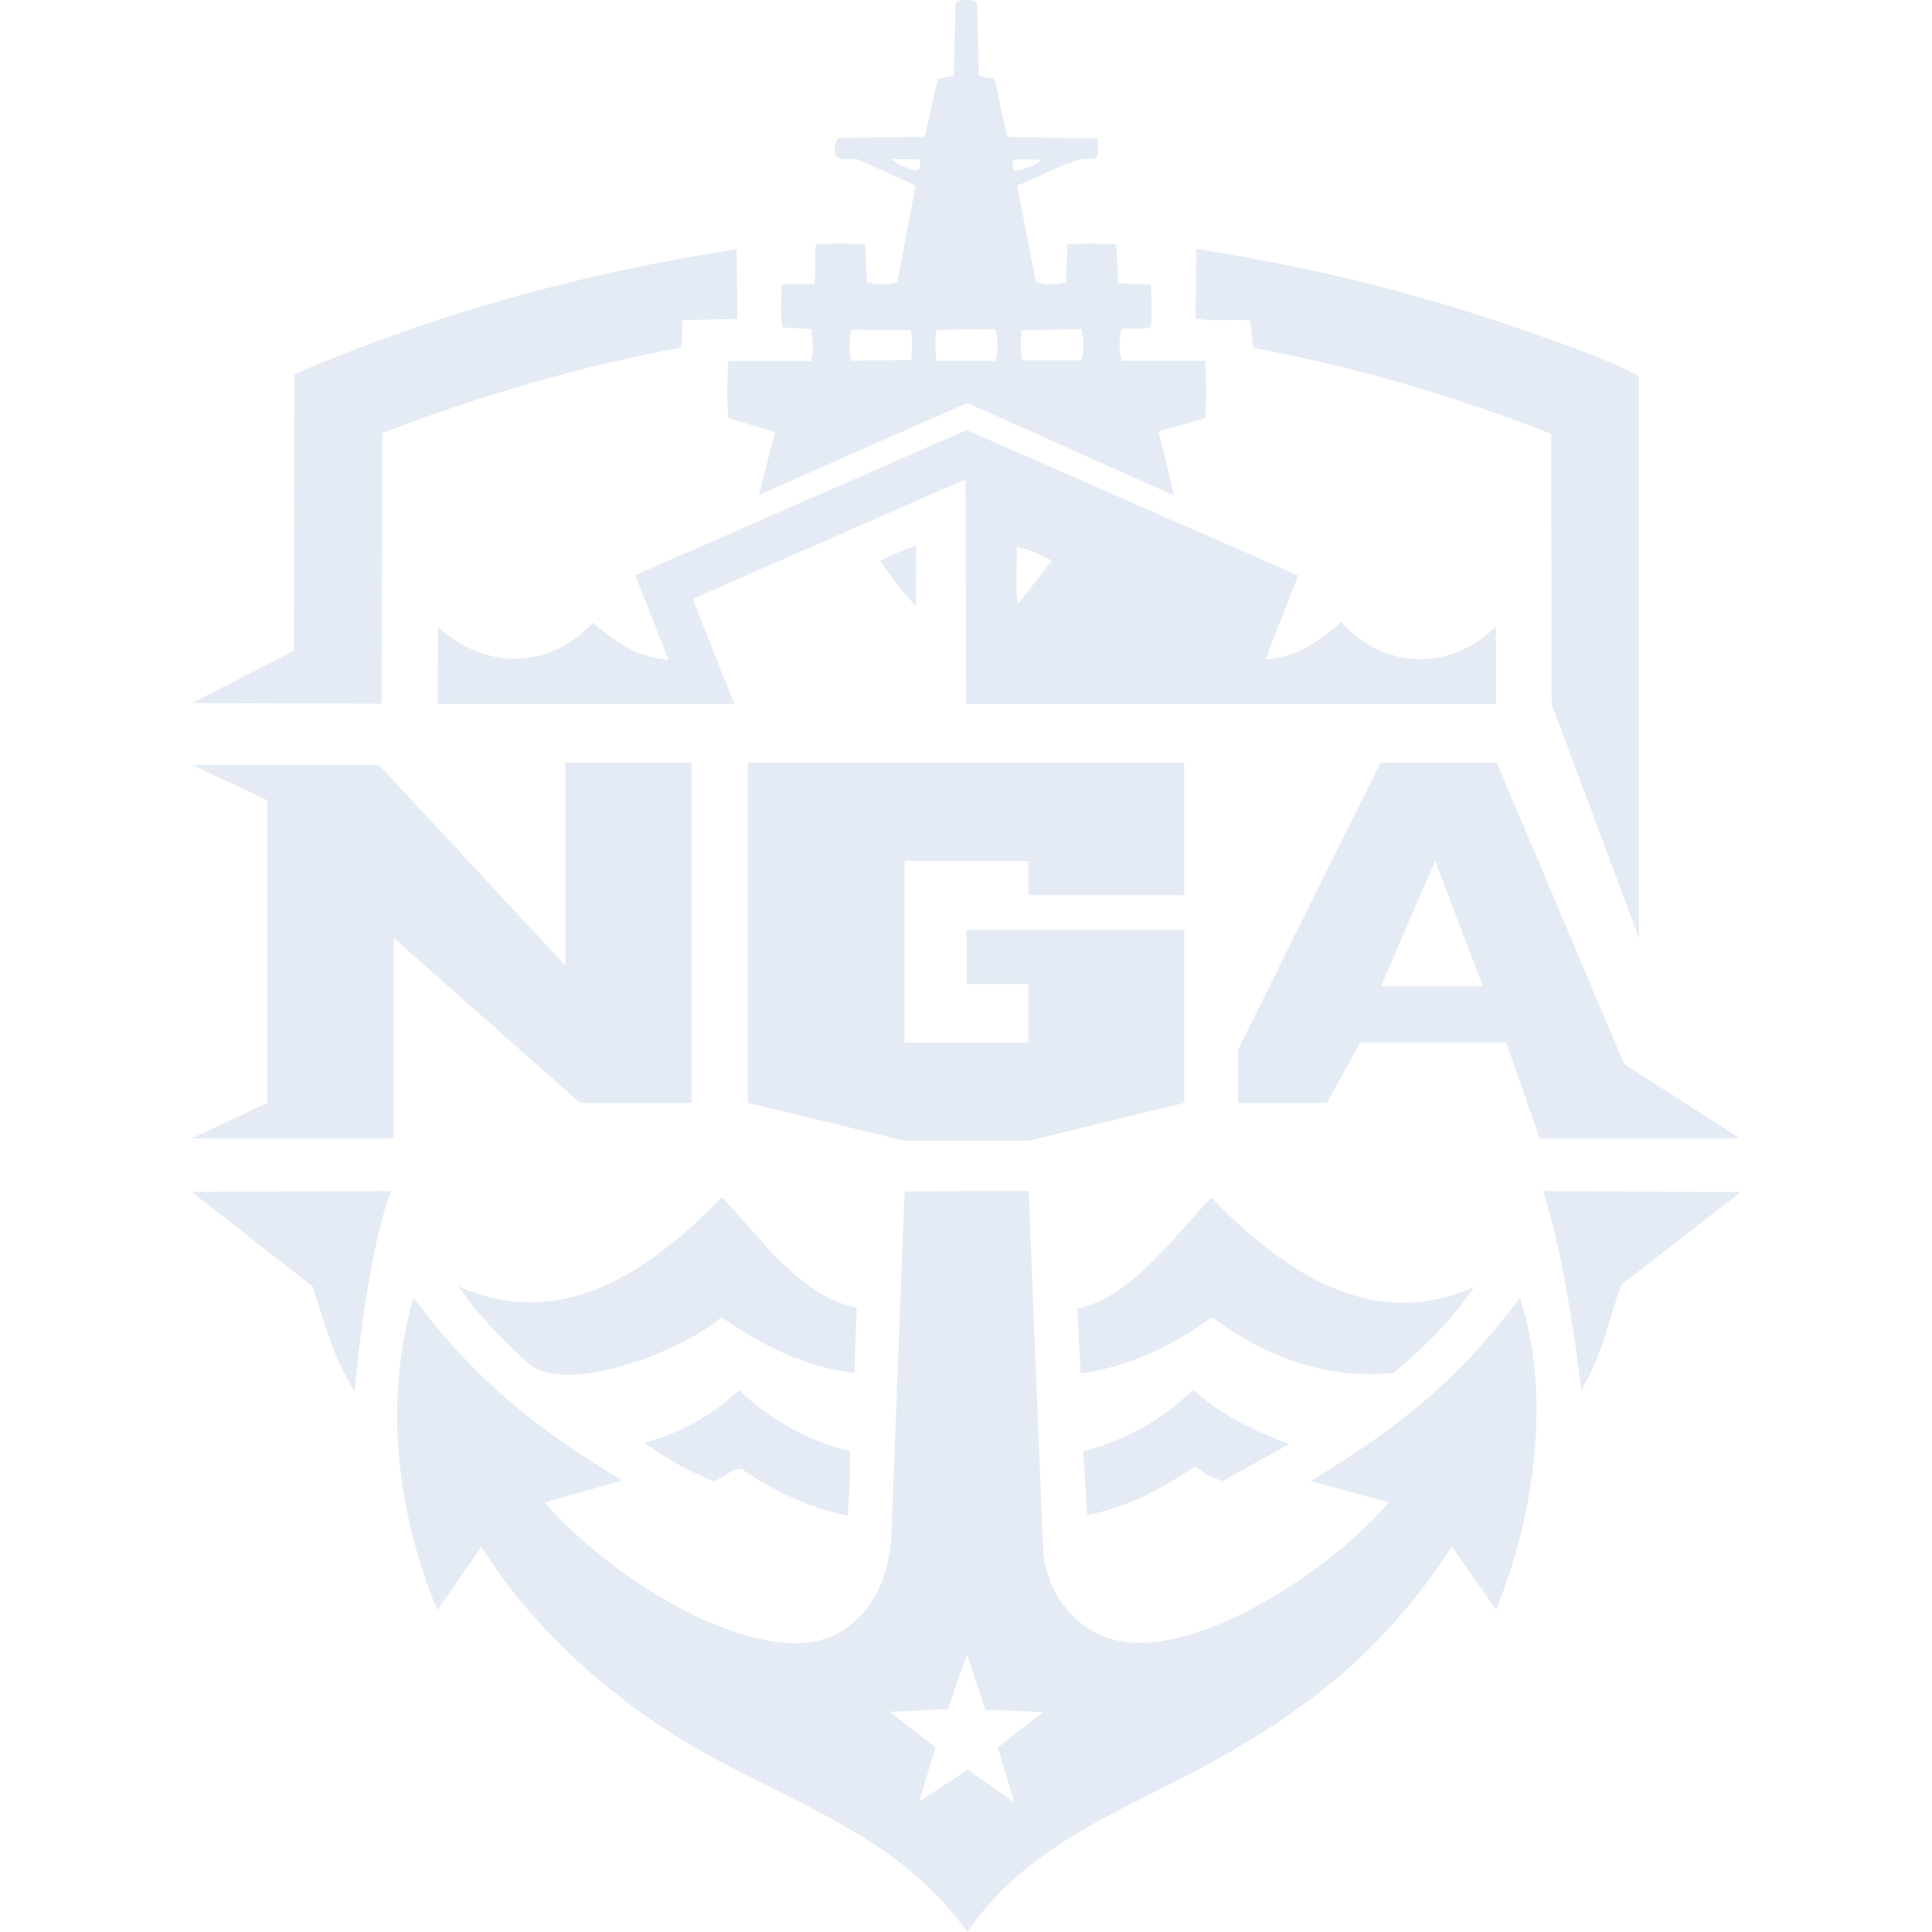 <?xml version="1.0" encoding="UTF-8"?> <svg xmlns="http://www.w3.org/2000/svg" id="Ebene_1" version="1.1" viewBox="0 0 1280 1280"><defs><style> .st0 { fill: #e4ebf4; } </style></defs><g><path class="st0" d="M253.2,286.9c66.9-25.5,130.6-44.1,197.7-56.5,1.9-6.6.5-11.7,1.4-18.3l36.2-.9-.4-46.1c-102.2,15.7-199.2,42.6-293.1,82.8l-.3,183.3-67.6,34.6,125.6.4.7-179.4Z"></path><path class="st0" d="M828.4,212.4l2,18c68,12.9,132.6,31.7,197.3,57l.3,179.2,57.8,154.7V249.1c-23-12-45.6-19.5-70.1-28.2-72.8-25.8-146.1-44.1-223.1-55.9l-.5,45.9c11.9,2.5,23.6.2,36.4,1.5Z"></path><path class="st0" d="M583,371.5c7.9,11.1,14,19.9,23.7,29.8l.3-39.6c-8.9,2.3-15.3,6.1-24,9.8Z"></path><path class="st0" d="M991.1,415c-30.4,30.1-74.2,28.8-102.5-3-14.4,12.7-29.4,23.6-50.2,24.8l21.7-55.5-219.7-96.4-219.6,96.2,22.1,56c-20.3-1.3-35-11.8-50.1-24.5-28.8,31.2-71.5,31.3-102.7,2.8l-.2,50.9h196.6s-27.6-69.5-27.6-69.5l180.7-79.2.4,148.8h351.3s-.3-51.3-.3-51.3ZM674.4,400.3c-1.9-12.8-.6-24.2-.7-37.9,8.5,1.3,14.1,4.6,23.1,9l-22.4,28.9Z"></path><path class="st0" d="M537.5,218.2c1.1,7.3,1.5,14.4-.2,21h-54.9c-.7,13.1-.8,25.1.2,37.9l30.9,9.1-10.7,41.7,138-60.9,137,61.2-10.2-42.5,30.9-8.7c.9-12.9.6-24.8,0-38h-55.3c-2-7.4-1.9-14.4,0-21.2,7.2-.6,12.8.7,19.3-1.1.6-9.9.7-18.8-.2-28.1l-21.5-1-1.2-25.6c-10.8-.8-21.1-.7-32.4-.2l-.9,25.5c-6.8,1.3-13.6,1.8-20.1-.7l-12.3-63.7c15-5.5,27.6-13.4,42.6-17.5,3.6-1,9.4,1.3,10.5-2.2,1-3,.4-6.2,0-11.5l-59.7-.9-8.2-37.6c-1.5-2.6-6.9-1-10.5-3.2l-1.3-47.8c-1.8-3.5-14.2-3.2-14.3.7l-1,47.3-10.7,2.1-8.7,38.4-57.2.7c-2.8,2.7-3.3,11.2-.7,12.8,4.4,2.6,9.9-.1,14.1,1.7l37.8,17-12.1,64.3c-6.9,1.6-13,1.5-20.1,0l-1.2-25.2c-11-.5-22.1-1.2-32.7.1-1.1,9.7.7,17.7-1.2,25.9-8.1,1-14.5-.8-21.4.8-.4,10.1-.9,18.6.3,28.1l19.2,1.1ZM676.9,218.7l39.7-.5c1.2,7.4,2.1,14-.2,20.6h-39.2c-1.4-6.9-1-12.8-.3-20.1ZM671.8,106.3c4.8-1.7,8.3,0,19.1-.7-4.8,3.6-10.3,6-17.8,7.6-2.2.5-3.2-6.3-1.4-6.9ZM620.3,218.6l38.9-.6c2.4,7,1.9,13.4.6,21h-39.5c-.7-6.9-.8-12.7,0-20.3ZM590.3,105.5h17.5c3.6.2,1.7,8.2-1,7.5-6.7-1.8-11.7-4.1-16.5-7.5ZM563.8,218.4l39.8.4c.9,7,.8,11.8,0,19.8l-39.7.3c-1.3-7-1.3-12.7,0-20.5Z"></path></g><g><polygon class="st0" points="374.6 639.8 251.1 506.8 127.4 506.8 177.2 530.3 177.2 730.7 126.9 754.2 260.7 754.2 260.7 621.3 384.3 730.7 458.2 730.7 458.2 505.2 374.6 505.2 374.6 639.8"></polygon><polygon class="st0" points="599.3 505.2 495.4 505.2 495.4 730.7 599.3 755.8 681.4 755.8 784.6 730.7 784.6 616 640.4 616 640.4 651.9 681.4 651.9 681.4 690.7 599.3 690.7 599.3 570.4 681.4 570.4 681.4 593 784.6 593 784.6 505.2 681.4 505.2 599.3 505.2"></polygon><path class="st0" d="M991.8,505.2h-77.2l-94.3,190.1v35.4h58.8l22.3-40.1h96.4l22.3,63.6h132.8l-76.8-49.2-84.5-199.8ZM982.4,653.3h-67.4l35.8-82.9,31.6,82.9Z"></path></g><g><path class="st0" d="M868.3,981.2l51.7,14.1c-34.9,42.6-137.2,113.6-192.2,87.4-21.5-10.3-35.7-32.7-36.8-57.5l-9.5-236.1h-41.1c0,.1-41.1.3-41.1.3l-8.7,227c-1.4,40-25.4,74.7-67.8,72.2-54.5-3.1-125.2-50.9-161.9-93.1l51.3-14.7c-57.9-34.9-97.4-66.6-138.3-120.9-19.9,69.1-10.8,142.2,15.8,206.9l29.2-42c33.8,53.8,85.1,99.8,138.4,131.1,66.1,39,137.2,58.9,183.6,124.1,34.1-49.7,84.1-72.6,133.8-97.7,79.1-39.9,138.5-82.1,187.1-157.7l29.4,41.8c25.4-61.9,36.9-141.9,15.8-206.5-42.3,56-80.5,85.9-138.6,121.3ZM671.9,1194l-30.7-21.5-32.2,21.1,10.8-36-30.5-23.5,38.7-1.7,12.6-36.3,12.3,36.6,38.1,1.6-29.9,23.4,10.9,36.4Z"></path><path class="st0" d="M349.3,902.7c25.7,23.2,103.9-8.3,128.7-30,27.3,18.9,55.7,33.3,88,36.8l1.6-43.3c-35.7-5.7-64.8-47-89.2-73.1-49.6,50.8-106.7,89.2-174.5,59.2,13.1,19.4,28.9,34.9,45.4,50.3Z"></path><path class="st0" d="M803.1,872.7c35.3,26.5,76.7,41.6,120.4,36.8,21-17.9,38.3-34.7,53.2-57-66.7,30.4-125.9-9.2-174.2-59.2-24.9,26.5-53.9,66.7-88.8,73.7l2.3,42.9c32.4-4.4,60.5-18.4,87.1-37.1Z"></path><path class="st0" d="M426.7,955.9c14.8,10.3,29.7,19.1,46.3,25.5,6.9-2.7,11.1-8,17.9-8.5,22.3,15.4,44.8,25.9,70.6,31.3,1.4-15.6,1.9-28.6,1.6-42.7-28.4-7.3-52.2-20.5-73.4-40.5-18.6,17.5-38.9,28-63,35.1Z"></path><path class="st0" d="M717.7,961.7l2.5,42.1c26.8-5.3,49.5-17.3,71.6-32.3,7.2,5.4,11.6,7.8,18.3,9.7l44.2-24.5c-23.6-8.7-44.4-18.7-63.8-35.9-21.4,20.7-45.4,33.2-72.8,40.9Z"></path><path class="st0" d="M207.1,852.3c7.9,24.4,14.3,48.7,27.8,69.6,3.9-39.8,10.9-96.5,24.1-132.8l-132.1.5,80.2,62.7Z"></path><path class="st0" d="M1022.3,789.1c12,36.7,20.7,93,25.3,131.7,13.5-21.6,18.2-45.5,26.4-69.5l79.2-61.5-130.8-.7Z"></path></g></svg> 